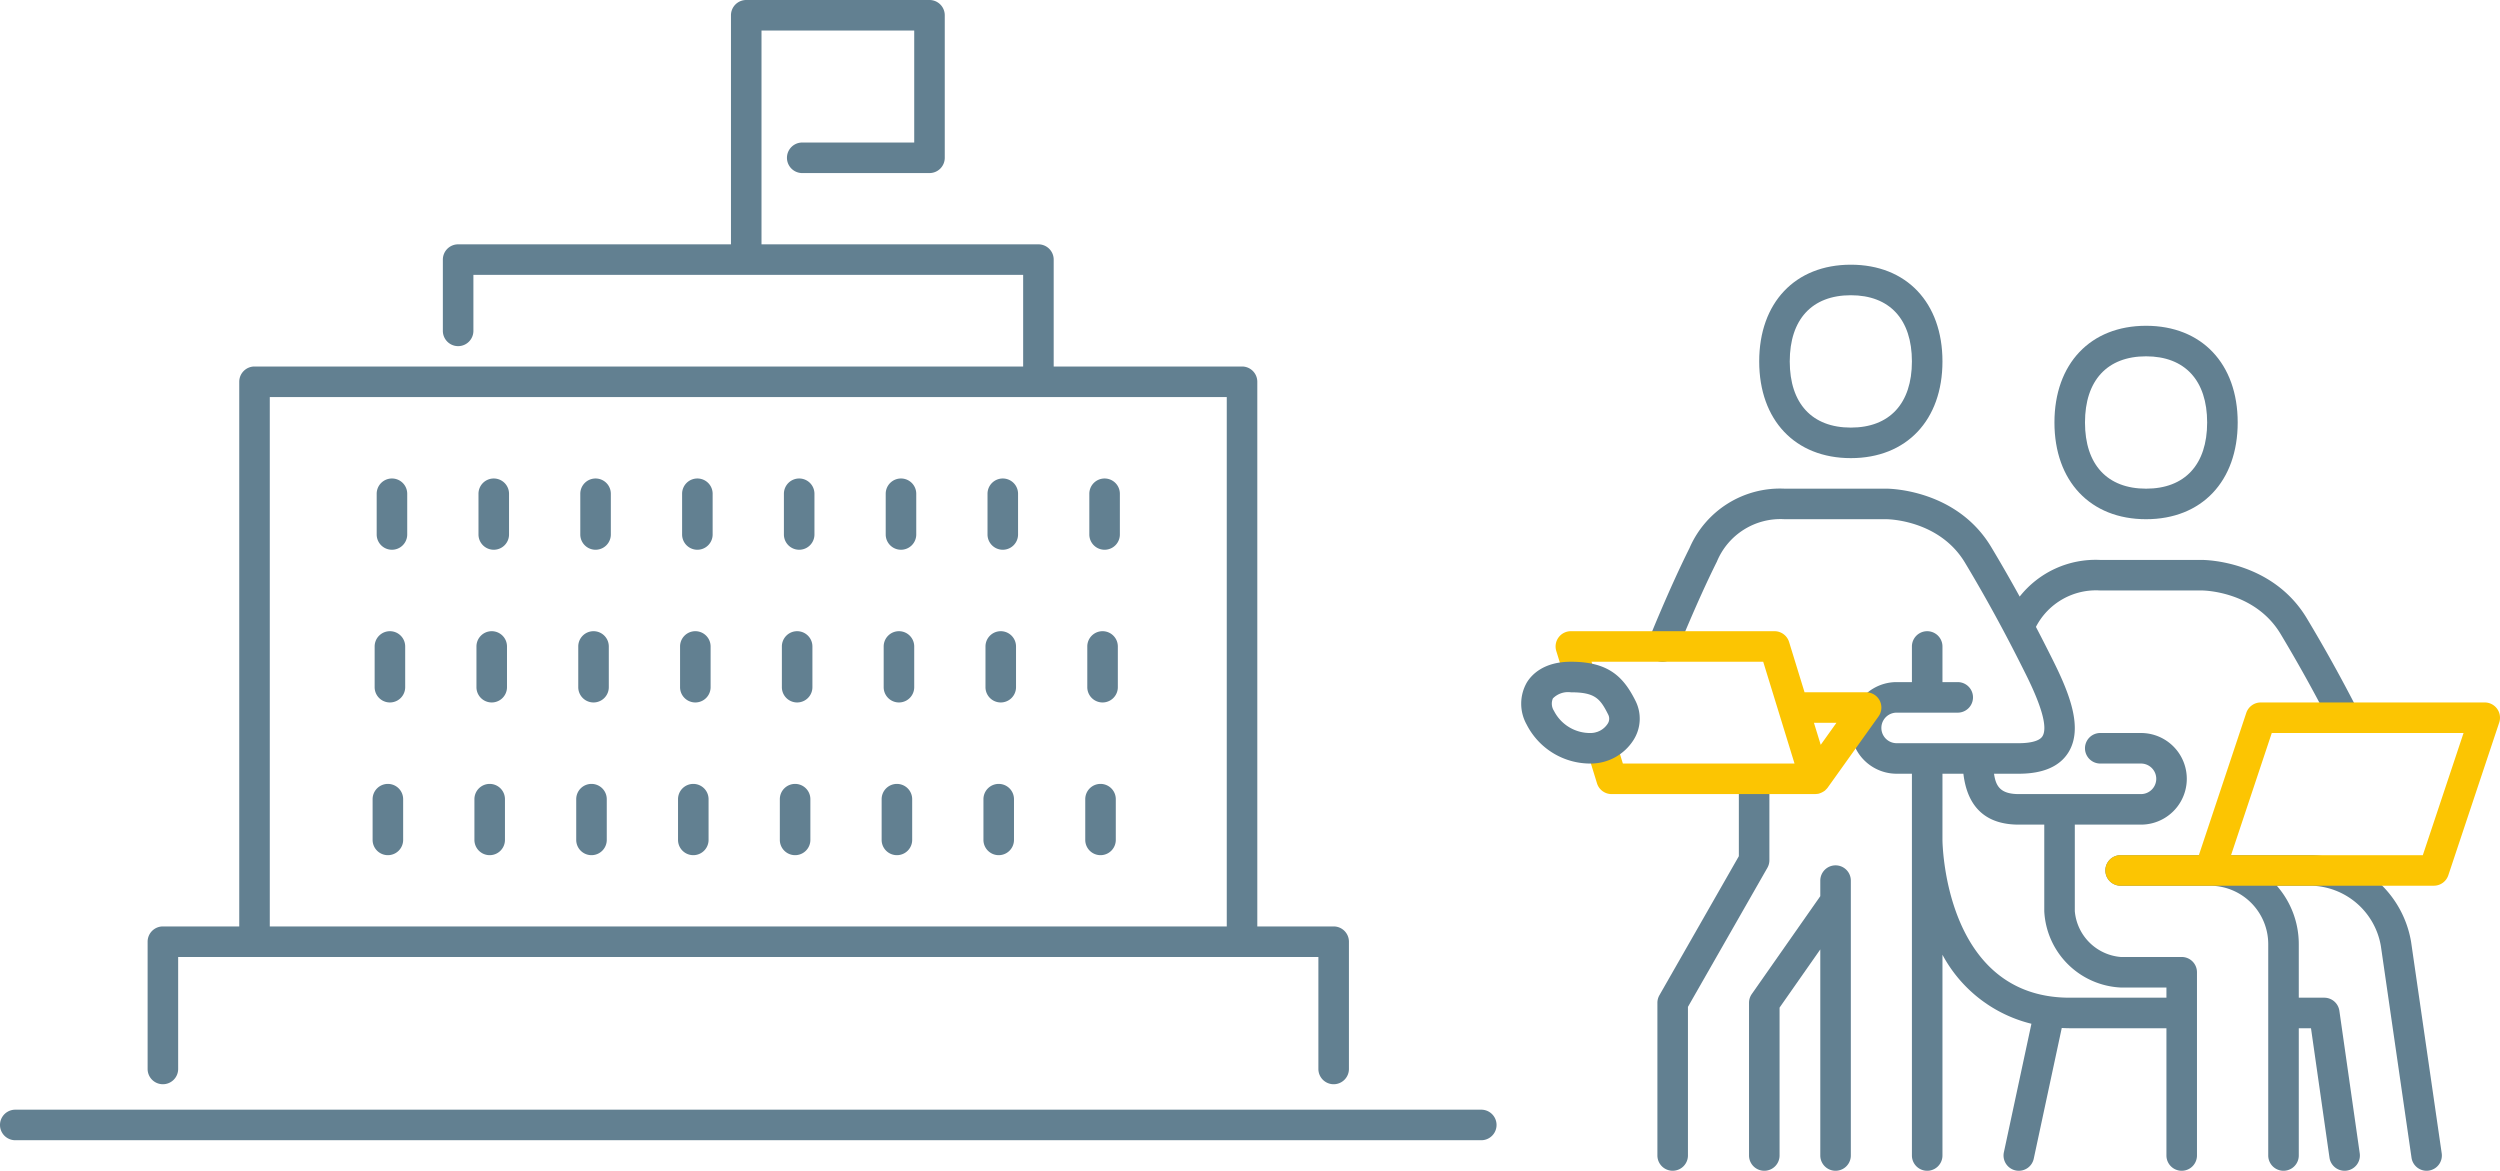 <svg xmlns="http://www.w3.org/2000/svg" width="245.565" height="115" viewBox="0 0 245.565 115">
  <g id="グループ_200" data-name="グループ 200" transform="translate(11952 -12839)">
    <g id="グループ_199" data-name="グループ 199" transform="translate(-12517.2 12739)">
      <path id="パス_629" data-name="パス 629" d="M710.7,209h-144a1.5,1.5,0,0,0,0,3h144a1.5,1.5,0,0,0,0-3Z" fill="#628091"/>
      <path id="パス_630" data-name="パス 630" d="M581.2,206.5a1.5,1.5,0,0,0,1.5-1.5V194h112v11a1.5,1.5,0,0,0,3,0V192.5a1.5,1.5,0,0,0-1.5-1.5h-7.5V137.5a1.5,1.5,0,0,0-1.5-1.5H668.7V125.5a1.5,1.5,0,0,0-1.5-1.5H640V103h15v11H644a1.5,1.5,0,0,0,0,3h12.5a1.5,1.5,0,0,0,1.5-1.5v-14a1.5,1.5,0,0,0-1.5-1.5h-18a1.5,1.5,0,0,0-1.5,1.5V124H610.2a1.5,1.5,0,0,0-1.5,1.5v7a1.5,1.5,0,0,0,3,0V127h54v9H590.2a1.5,1.5,0,0,0-1.5,1.5V191h-7.5a1.5,1.5,0,0,0-1.5,1.5V205A1.5,1.5,0,0,0,581.2,206.5ZM591.7,139h94v52h-94Z" fill="#628091"/>
      <path id="パス_631" data-name="パス 631" d="M633.7,147a1.5,1.5,0,0,0-1.5,1.5v4a1.5,1.5,0,0,0,3,0v-4A1.5,1.5,0,0,0,633.7,147Z" fill="#628091"/>
      <path id="パス_632" data-name="パス 632" d="M653.7,147a1.5,1.5,0,0,0-1.5,1.5v4a1.5,1.5,0,0,0,3,0v-4A1.5,1.5,0,0,0,653.7,147Z" fill="#628091"/>
      <path id="パス_633" data-name="パス 633" d="M643.7,147a1.5,1.5,0,0,0-1.5,1.5v4a1.5,1.5,0,0,0,3,0v-4A1.5,1.5,0,0,0,643.7,147Z" fill="#628091"/>
      <path id="パス_634" data-name="パス 634" d="M623.7,147a1.5,1.5,0,0,0-1.5,1.5v4a1.5,1.5,0,0,0,3,0v-4A1.5,1.5,0,0,0,623.7,147Z" fill="#628091"/>
      <path id="パス_635" data-name="パス 635" d="M663.7,147a1.5,1.5,0,0,0-1.5,1.5v4a1.5,1.5,0,0,0,3,0v-4A1.5,1.5,0,0,0,663.7,147Z" fill="#628091"/>
      <path id="パス_636" data-name="パス 636" d="M613.7,147a1.5,1.5,0,0,0-1.5,1.5v4a1.5,1.5,0,0,0,3,0v-4A1.5,1.5,0,0,0,613.7,147Z" fill="#628091"/>
      <path id="パス_637" data-name="パス 637" d="M603.7,147a1.5,1.5,0,0,0-1.5,1.5v4a1.5,1.5,0,0,0,3,0v-4A1.5,1.5,0,0,0,603.7,147Z" fill="#628091"/>
      <path id="パス_638" data-name="パス 638" d="M673.7,147a1.5,1.5,0,0,0-1.5,1.5v4a1.5,1.5,0,0,0,3,0v-4A1.5,1.5,0,0,0,673.7,147Z" fill="#628091"/>
      <path id="パス_639" data-name="パス 639" d="M613.5,162a1.5,1.5,0,0,0-1.5,1.5v4a1.5,1.5,0,0,0,3,0v-4A1.5,1.5,0,0,0,613.5,162Z" fill="#628091"/>
      <path id="パス_640" data-name="パス 640" d="M603.5,162a1.5,1.5,0,0,0-1.5,1.5v4a1.5,1.5,0,0,0,3,0v-4A1.5,1.5,0,0,0,603.5,162Z" fill="#628091"/>
      <path id="パス_641" data-name="パス 641" d="M643.5,162a1.5,1.5,0,0,0-1.5,1.5v4a1.5,1.5,0,0,0,3,0v-4A1.5,1.5,0,0,0,643.5,162Z" fill="#628091"/>
      <path id="パス_642" data-name="パス 642" d="M633.5,162a1.5,1.5,0,0,0-1.5,1.5v4a1.5,1.5,0,0,0,3,0v-4A1.5,1.5,0,0,0,633.5,162Z" fill="#628091"/>
      <path id="パス_643" data-name="パス 643" d="M623.5,162a1.5,1.5,0,0,0-1.5,1.5v4a1.5,1.5,0,0,0,3,0v-4A1.5,1.5,0,0,0,623.5,162Z" fill="#628091"/>
      <path id="パス_644" data-name="パス 644" d="M653.5,162a1.5,1.5,0,0,0-1.5,1.5v4a1.5,1.5,0,0,0,3,0v-4A1.5,1.5,0,0,0,653.5,162Z" fill="#628091"/>
      <path id="パス_645" data-name="パス 645" d="M663.5,162a1.5,1.5,0,0,0-1.5,1.5v4a1.5,1.5,0,0,0,3,0v-4A1.5,1.5,0,0,0,663.5,162Z" fill="#628091"/>
      <path id="パス_646" data-name="パス 646" d="M673.5,162a1.5,1.5,0,0,0-1.5,1.5v4a1.5,1.5,0,0,0,3,0v-4A1.5,1.5,0,0,0,673.5,162Z" fill="#628091"/>
      <path id="パス_647" data-name="パス 647" d="M623.3,177a1.5,1.5,0,0,0-1.5,1.5v4a1.5,1.5,0,0,0,3,0v-4A1.5,1.5,0,0,0,623.3,177Z" fill="#628091"/>
      <path id="パス_648" data-name="パス 648" d="M603.3,177a1.5,1.5,0,0,0-1.5,1.5v4a1.5,1.5,0,0,0,3,0v-4A1.5,1.5,0,0,0,603.3,177Z" fill="#628091"/>
      <path id="パス_649" data-name="パス 649" d="M643.3,177a1.5,1.5,0,0,0-1.5,1.5v4a1.5,1.5,0,0,0,3,0v-4A1.5,1.5,0,0,0,643.3,177Z" fill="#628091"/>
      <path id="パス_650" data-name="パス 650" d="M613.3,177a1.5,1.5,0,0,0-1.5,1.5v4a1.5,1.5,0,0,0,3,0v-4A1.5,1.5,0,0,0,613.3,177Z" fill="#628091"/>
      <path id="パス_651" data-name="パス 651" d="M663.3,177a1.5,1.5,0,0,0-1.5,1.5v4a1.5,1.5,0,0,0,3,0v-4A1.5,1.5,0,0,0,663.3,177Z" fill="#628091"/>
      <path id="パス_652" data-name="パス 652" d="M653.3,177a1.5,1.5,0,0,0-1.5,1.5v4a1.5,1.5,0,0,0,3,0v-4A1.5,1.5,0,0,0,653.3,177Z" fill="#628091"/>
      <path id="パス_653" data-name="パス 653" d="M633.3,177a1.5,1.5,0,0,0-1.5,1.5v4a1.5,1.5,0,0,0,3,0v-4A1.5,1.5,0,0,0,633.3,177Z" fill="#628091"/>
      <path id="パス_654" data-name="パス 654" d="M673.3,177a1.5,1.5,0,0,0-1.5,1.5v4a1.5,1.5,0,0,0,3,0v-4A1.5,1.5,0,0,0,673.3,177Z" fill="#628091"/>
      <path id="パス_655" data-name="パス 655" d="M747,145c5.468,0,9-3.729,9-9.5s-3.532-9.5-9-9.5-9,3.729-9,9.5S741.532,145,747,145Zm0-16c3.813,0,6,2.369,6,6.5s-2.187,6.5-6,6.5-6-2.369-6-6.5S743.187,129,747,129Z" fill="#628091"/>
      <path id="パス_656" data-name="パス 656" d="M776,151c5.468,0,9-3.729,9-9.5s-3.532-9.5-9-9.5-9,3.729-9,9.5S770.532,151,776,151Zm0-16c3.813,0,6,2.369,6,6.5s-2.187,6.5-6,6.5-6-2.369-6-6.5S772.187,135,776,135Z" fill="#628091"/>
      <path id="パス_657" data-name="パス 657" d="M745.5,185a1.5,1.5,0,0,0-1.5,1.5v1.527l-6.729,9.613a1.5,1.5,0,0,0-.271.86v15a1.5,1.5,0,0,0,3,0V198.973l4-5.715V213.5a1.5,1.5,0,0,0,3,0v-27A1.5,1.5,0,0,0,745.5,185Z" fill="#628091"/>
      <path id="パス_658" data-name="パス 658" d="M779.5,194h-6a4.945,4.945,0,0,1-4.5-4.5V181h6.5a4.5,4.5,0,0,0,0-9h-4a1.5,1.5,0,0,0,0,3h4a1.5,1.5,0,0,1,0,3h-12c-1.837,0-2.262-.8-2.435-2H763.5c2.372,0,4.012-.708,4.875-2.1,1.457-2.358.124-5.75-1.533-9.066-.388-.775-.947-1.891-1.661-3.257A6.645,6.645,0,0,1,771.5,158h9.994c.212,0,5.209.088,7.72,4.272,1.705,2.842,3.293,5.7,4.852,8.737a1.5,1.5,0,1,0,2.668-1.37c-1.589-3.1-3.208-6.012-4.948-8.911-3.4-5.663-10.007-5.728-10.286-5.728h-10a9.51,9.51,0,0,0-7.915,3.6c-.814-1.478-1.743-3.111-2.8-4.872-3.4-5.663-10.007-5.728-10.286-5.728h-10a9.685,9.685,0,0,0-9.342,5.829c-2.005,4.01-3.969,8.907-4.051,9.114a1.5,1.5,0,1,0,2.786,1.114c.019-.049,2-4.99,3.949-8.886A6.756,6.756,0,0,1,740.5,151h9.994c.212,0,5.209.088,7.72,4.272,2.971,4.95,4.979,8.968,5.944,10.9,1.621,3.243,2.182,5.311,1.665,6.147-.367.593-1.613.682-2.323.682h-12a1.5,1.5,0,0,1,0-3h6a1.5,1.5,0,0,0,0-3H756v-3.5a1.5,1.5,0,0,0-3,0V167h-1.5a4.5,4.5,0,0,0,0,9H753v37.5a1.5,1.5,0,0,0,3,0V193.781a13.591,13.591,0,0,0,8.739,6.779l-2.706,12.626a1.5,1.5,0,0,0,1.153,1.781,1.549,1.549,0,0,0,.316.033,1.5,1.5,0,0,0,1.465-1.186l2.751-12.839c.259.012.517.025.782.025H778v12.5a1.5,1.5,0,0,0,3,0v-18A1.5,1.5,0,0,0,779.5,194Zm-11,4c-12.357,0-12.5-15.345-12.5-15.5V176h2.056c.394,3.31,2.218,5,5.444,5H766v8.5a7.9,7.9,0,0,0,7.5,7.5H778v1Z" fill="#628091"/>
      <path id="パス_659" data-name="パス 659" d="M805.039,213.285l-3.007-20.766A10.21,10.21,0,0,0,792.266,184H783.5a1.49,1.49,0,0,0-.349.045,8.625,8.625,0,0,0-.885-.045H773.5a1.5,1.5,0,0,0,0,3h8.766A5.74,5.74,0,0,1,788,192.734V213.5a1.5,1.5,0,0,0,3,0V201h1.2l1.816,12.712A1.5,1.5,0,0,0,795.5,215a1.551,1.551,0,0,0,.214-.015,1.5,1.5,0,0,0,1.273-1.7l-2-14A1.5,1.5,0,0,0,793.5,198H791v-5.266A8.688,8.688,0,0,0,788.838,187h3.428a7.118,7.118,0,0,1,6.8,5.949l3.007,20.766A1.5,1.5,0,0,0,803.553,215a1.46,1.46,0,0,0,.217-.016A1.5,1.5,0,0,0,805.039,213.285Z" fill="#628091"/>
      <path id="パス_660" data-name="パス 660" d="M739,184.5v-7a1.5,1.5,0,0,0-3,0v6.6l-7.8,13.654a1.5,1.5,0,0,0-.2.744v15a1.5,1.5,0,0,0,3,0V198.9l7.8-13.654A1.5,1.5,0,0,0,739,184.5Z" fill="#628091"/>
    </g>
    <path id="パス_661" data-name="パス 661" d="M810.482,169.623a1.5,1.5,0,0,0-1.216-.623h-22a1.5,1.5,0,0,0-1.423,1.026L781.185,184H773.5a1.5,1.5,0,0,0,0,3h30.766a1.5,1.5,0,0,0,1.422-1.026l5-15A1.494,1.494,0,0,0,810.482,169.623ZM803.185,184H784.347l4-12h18.838Z" transform="translate(-12517.2 12739)" fill="#fcc502"/>
    <path id="パス_662" data-name="パス 662" d="M749.834,168.813A1.5,1.5,0,0,0,748.5,168h-6c-.015,0-.03,0-.045.005l-1.521-4.946A1.5,1.5,0,0,0,739.5,162h-20a1.5,1.5,0,0,0-1.434,1.941l.78,2.532a1.5,1.5,0,0,0,2.867-.883l-.182-.59h16.862l3.076,10H724.607l-.642-2.089a1.5,1.5,0,0,0-2.867.883l.968,3.147A1.5,1.5,0,0,0,723.5,178h20c.026,0,.051-.008.077-.009a1.544,1.544,0,0,0,.271-.032,1.6,1.6,0,0,0,.159-.058,1.477,1.477,0,0,0,.275-.132,1.622,1.622,0,0,0,.186-.123c.027-.023.049-.055.075-.08a1.512,1.512,0,0,0,.164-.175l.006-.011.008-.008,5-7A1.5,1.5,0,0,0,749.834,168.813Zm-5.792,4.348L743.377,171h2.208Z" transform="translate(-12517.2 12739)" fill="#fcc502"/>
    <path id="パス_663" data-name="パス 663" d="M719.5,165c-2.667,0-3.849,1.269-4.317,2.025a4.193,4.193,0,0,0-.025,4.146A7.01,7.01,0,0,0,721.5,175a4.978,4.978,0,0,0,4.152-2.31,3.894,3.894,0,0,0,.19-3.861C724.659,166.465,723.187,165,719.5,165Zm3.6,6.113a2,2,0,0,1-1.6.887,3.975,3.975,0,0,1-3.658-2.171,1.3,1.3,0,0,1-.107-1.227,2.094,2.094,0,0,1,1.765-.6c2.352,0,2.871.6,3.658,2.171A.891.891,0,0,1,723.1,171.113Z" transform="translate(-12517.2 12739)" fill="#628091"/>
  </g>
</svg>
